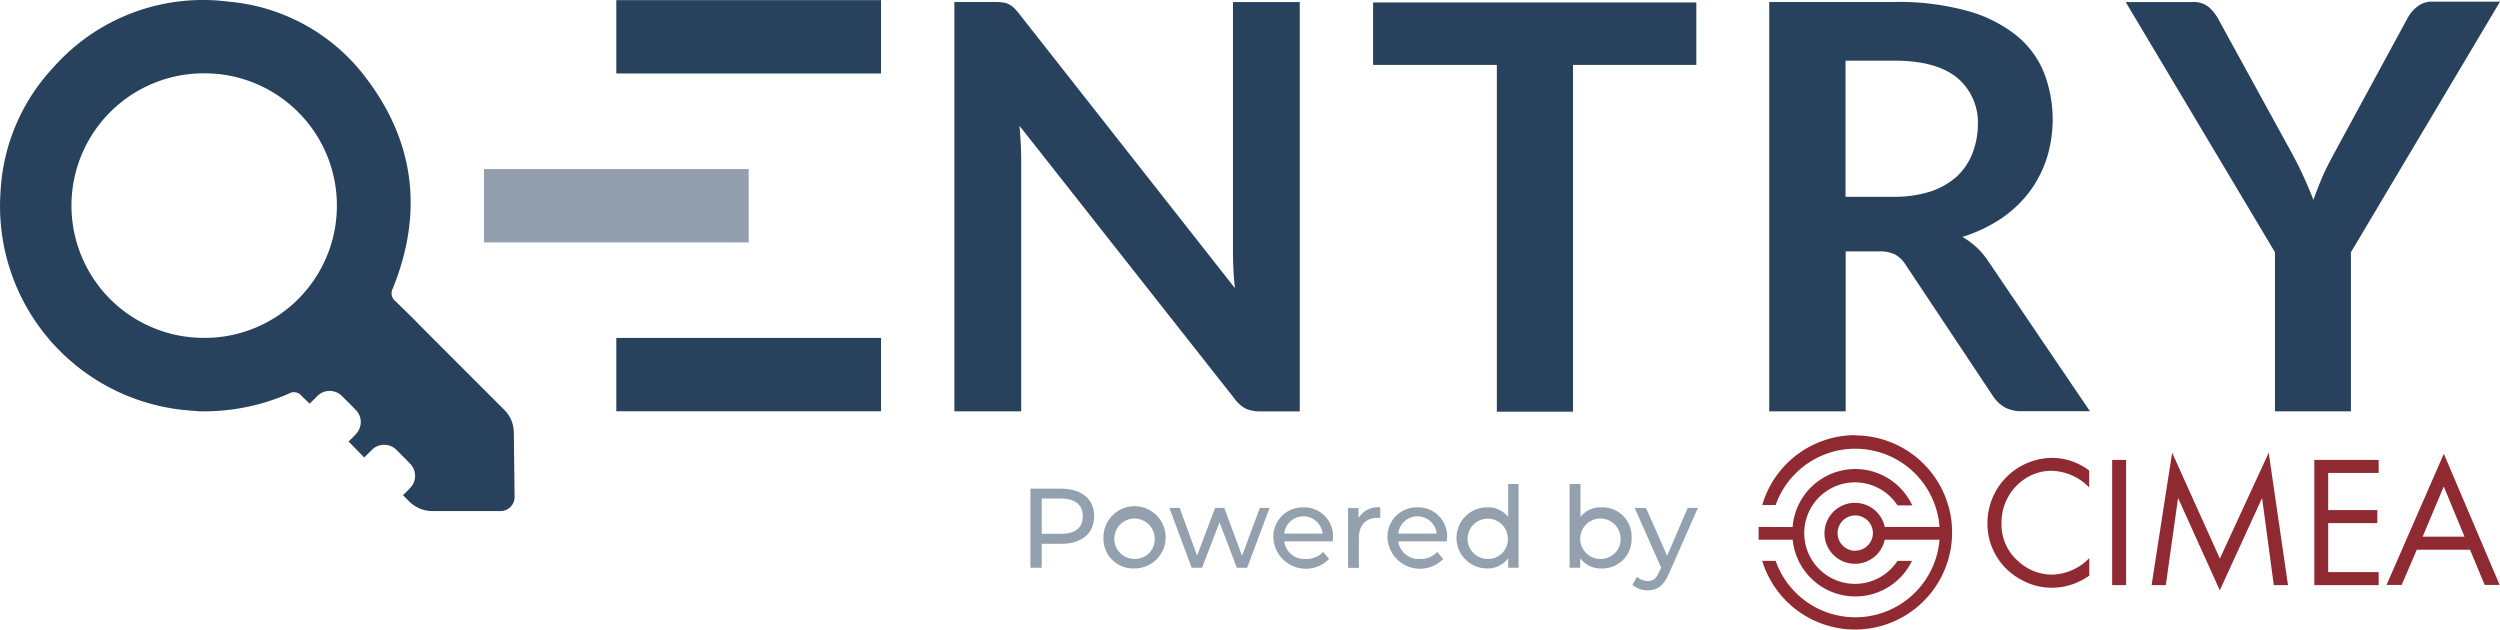 <svg id="Livello_1" data-name="Livello 1" xmlns="http://www.w3.org/2000/svg" viewBox="0 0 355.18 89.45"><rect x="87.56" y="0.02" width="37.61" height="10.42" style="fill:#28415d"/><rect x="87.56" y="48.01" width="37.61" height="10.42" style="fill:#28415d"/><rect x="68.76" y="24.02" width="37.61" height="10.42" style="fill:#28415d;opacity:0.5;isolation:isolate"/><path d="M142.44.35a2.57,2.57,0,0,1,.86.24,2.91,2.91,0,0,1,.74.52,7.66,7.66,0,0,1,.8.91l30.61,38.92c-.11-.94-.18-1.86-.22-2.76s-.06-1.74-.06-2.51V.29h9.49V58.45h-5.57a5.13,5.13,0,0,1-2.12-.4,4.87,4.87,0,0,1-1.61-1.45L144.84,17.87q.12,1.29.18,2.55t.06,2.31V58.44h-9.49V.28h5.65A8.05,8.05,0,0,1,142.44.35Z" transform="translate(0 0)" style="fill:#28415d"/><path d="M241,.29V9.22H223.48V58.49H212.66V9.22H195.08V.35H241Z" transform="translate(0 0)" style="fill:#28415d"/><path d="M262.22,35.72V58.44H251.36V.28H269.1a36.6,36.6,0,0,1,10.26,1.23,19.41,19.41,0,0,1,7,3.44,13.14,13.14,0,0,1,4,5.29,18.51,18.51,0,0,1,.4,12.33,16.32,16.32,0,0,1-2.51,4.78,16.94,16.94,0,0,1-4,3.74,21.24,21.24,0,0,1-5.45,2.57,10.75,10.75,0,0,1,3.56,3.28l14.56,21.48h-9.73a4.86,4.86,0,0,1-2.39-.56,5,5,0,0,1-1.67-1.61l-12.37-18.6a4.23,4.23,0,0,0-1.51-1.49,5.2,5.2,0,0,0-2.43-.44Zm0-7.76H269a16.86,16.86,0,0,0,5.33-.77A10.59,10.59,0,0,0,278,25.08a8.75,8.75,0,0,0,2.19-3.21A11.3,11.3,0,0,0,281,17.8,8.29,8.29,0,0,0,278,11c-2-1.59-4.93-2.39-8.91-2.38H262.2V27.94Z" transform="translate(0 0)" style="fill:#28415d"/><path d="M334,35.84v22.6H323.21V35.84L302,.29h9.53a3.32,3.32,0,0,1,2.23.68,5.83,5.83,0,0,1,1.39,1.73l10.66,19.43c.61,1.15,1.15,2.24,1.61,3.28s.88,2,1.25,3c.35-1,.74-2,1.19-3.08s1-2.12,1.59-3.24L342,2.66A5,5,0,0,1,343.36,1a3.24,3.24,0,0,1,2.25-.76h9.57Z" transform="translate(0 0)" style="fill:#28415d"/><path d="M73,61.48a4.59,4.59,0,0,0-1.36-3.26l-10-10c-4.53-4.53-.92-1-5.47-5.44A1.42,1.42,0,0,1,55.8,41c4.39-10.83,3.12-21-4-30.19A27.34,27.34,0,0,0,32.52.24,28.35,28.35,0,0,0,7.59,9.57,27.91,27.91,0,0,0,.07,27.35,29.1,29.1,0,0,0,25.15,58.13c1.19.17,2.39.23,3.2.31h.52A30.18,30.18,0,0,0,41,55.94a1.41,1.41,0,0,1,1.89.35L44,57.35c.32-.34.67-.65,1-1a2.47,2.47,0,0,1,3.49-.17h0c.06,0,.11.11.17.17.63.6,1.24,1.22,1.84,1.85a2.44,2.44,0,0,1,.08,3.45h0l-.06.07c-.34.36-.68.71-1,1L51.75,65c.3-.33.65-.64,1-1a2.48,2.48,0,0,1,3.5-.16l.16.16c.62.61,1.23,1.23,1.84,1.86a2.47,2.47,0,0,1,0,3.49h0c-.33.35-.66.69-1,1l.87.87a4.66,4.66,0,0,0,3.24,1.39h9.75a2,2,0,0,0,2-2ZM29.18,48a18.79,18.79,0,1,1-.47-37.58A18.77,18.77,0,1,1,29.43,48Z" transform="translate(0 0)" style="fill:#28415d"/><g style="opacity:0.5;isolation:isolate"><path d="M155.45,73.34c0,2.44-1.77,3.92-4.69,3.92H148v3.4h-1.61V69.43h4.38C153.68,69.43,155.45,70.91,155.45,73.34Zm-1.61,0c0-1.6-1.07-2.51-3.13-2.51H148v5h2.72C152.77,75.86,153.84,75,153.84,73.34Z" transform="translate(0 0)" style="fill:#28415d"/><path d="M156.77,76.41a4.42,4.42,0,1,1,4.42,4.35A4.22,4.22,0,0,1,156.77,76.41Zm7.28,0a2.87,2.87,0,1,0-2.86,3A2.8,2.8,0,0,0,164.05,76.41Z" transform="translate(0 0)" style="fill:#28415d"/><path d="M180.37,72.16l-3.18,8.5h-1.47l-2.46-6.45-2.48,6.45H169.3l-3.16-8.5h1.46l2.47,6.77,2.57-6.77h1.3l2.52,6.8,2.53-6.8Z" transform="translate(0 0)" style="fill:#28415d"/><path d="M189.35,76.92h-6.9a2.88,2.88,0,0,0,3.08,2.49,3.17,3.17,0,0,0,2.45-1l.85,1a4.62,4.62,0,0,1-7.92-3,4.16,4.16,0,0,1,4.26-4.33,4.1,4.1,0,0,1,4.21,4.38C189.38,76.58,189.36,76.78,189.35,76.92Zm-6.9-1.11h5.45a2.74,2.74,0,0,0-5.45,0Z" transform="translate(0 0)" style="fill:#28415d"/><path d="M196.09,72.08v1.49a2.18,2.18,0,0,0-.35,0c-1.66,0-2.68,1-2.68,2.87v4.24h-1.54v-8.5H193v1.42A3.26,3.26,0,0,1,196.09,72.08Z" transform="translate(0 0)" style="fill:#28415d"/><path d="M205.56,76.92h-6.9a2.88,2.88,0,0,0,3.08,2.49,3.17,3.17,0,0,0,2.45-1l.85,1a4.62,4.62,0,0,1-7.92-3,4.16,4.16,0,0,1,4.27-4.33,4.1,4.1,0,0,1,4.2,4.38C205.59,76.58,205.57,76.78,205.56,76.92Zm-6.9-1.11h5.45a2.74,2.74,0,0,0-5.45,0Z" transform="translate(0 0)" style="fill:#28415d"/><path d="M215.75,68.76v11.9h-1.48V79.31a3.6,3.6,0,0,1-3,1.45,4.34,4.34,0,0,1,0-8.68,3.61,3.61,0,0,1,3,1.36V68.76Zm-1.53,7.65a2.86,2.86,0,1,0-2.85,3A2.8,2.8,0,0,0,214.22,76.41Z" transform="translate(0 0)" style="fill:#28415d"/><path d="M231.8,76.41a4.15,4.15,0,0,1-4.3,4.35,3.6,3.6,0,0,1-3-1.45v1.35H223V68.76h1.54v4.68a3.61,3.61,0,0,1,3-1.36A4.13,4.13,0,0,1,231.8,76.41Zm-1.56,0a2.87,2.87,0,1,0-2.87,3A2.81,2.81,0,0,0,230.24,76.41Z" transform="translate(0 0)" style="fill:#28415d"/><path d="M241.22,72.16l-4.12,9.35c-.76,1.79-1.74,2.36-3,2.36a3.22,3.22,0,0,1-2.18-.79l.66-1.15a2.18,2.18,0,0,0,1.52.62c.74,0,1.21-.34,1.62-1.31l.28-.6-3.76-8.48h1.61l3,6.8,2.93-6.8Z" transform="translate(0 0)" style="fill:#28415d"/></g><path d="M296.81,66.8v2.45a7.67,7.67,0,0,0-5.34-2.36,6.68,6.68,0,0,0-3.56,1,7.2,7.2,0,0,0-2.76,3,7.41,7.41,0,0,0-.79,3.46,6.89,6.89,0,0,0,2.44,5.44,7.05,7.05,0,0,0,4.72,1.85,7.59,7.59,0,0,0,5.31-2.35v2.48a9.13,9.13,0,0,1-5.31,1.73,8.69,8.69,0,0,1-4.23-1.07,9,9,0,0,1-4.93-8.08,9.27,9.27,0,0,1,9.22-9.3h0a8.77,8.77,0,0,1,5.21,1.78" transform="translate(0 0)" style="fill:#902a32"/><rect x="300.08" y="65.34" width="1.98" height="17.79" style="fill:#902a32"/><polygon points="305.68 83.13 308.6 64.32 315.38 79.36 322.32 64.32 325.06 83.13 323.04 83.13 321.38 70.75 315.37 83.87 309.44 70.75 307.7 83.13 305.68 83.13" style="fill:#902a32"/><polygon points="337.94 67.19 330.77 67.19 330.77 72.47 337.75 72.47 337.75 74.32 330.77 74.32 330.77 81.28 337.94 81.28 337.94 83.13 328.8 83.13 328.8 65.34 337.94 65.34 337.94 67.19" style="fill:#902a32"/><path d="M350.14,76.25l-2.95-7.13-3,7.13Zm.78,1.85h-7.56l-2.15,5h-2.15l8.14-18.63,7.93,18.63H353Z" transform="translate(0 0)" style="fill:#902a32"/><path d="M249.85,74.86v1.82h4.84a8.94,8.94,0,0,0,16.95,3h-2.06a7.21,7.21,0,1,1,0-7.88h2.1a8.93,8.93,0,0,0-17,3.08Z" transform="translate(0 0)" style="fill:#902a32"/><path d="M263.6,78.25a2.51,2.51,0,1,1,2.49-2.53h0a2.51,2.51,0,0,1-2.49,2.51m0-16.41a13.81,13.81,0,0,0-13.24,9.93h1.91a12,12,0,0,1,23.28,3.11h-7.78a4.33,4.33,0,1,0,0,1.82h7.78a12,12,0,0,1-23.28,3h-1.91a13.79,13.79,0,1,0,13.23-17.82" transform="translate(0 0)" style="fill:#902a32"/></svg>